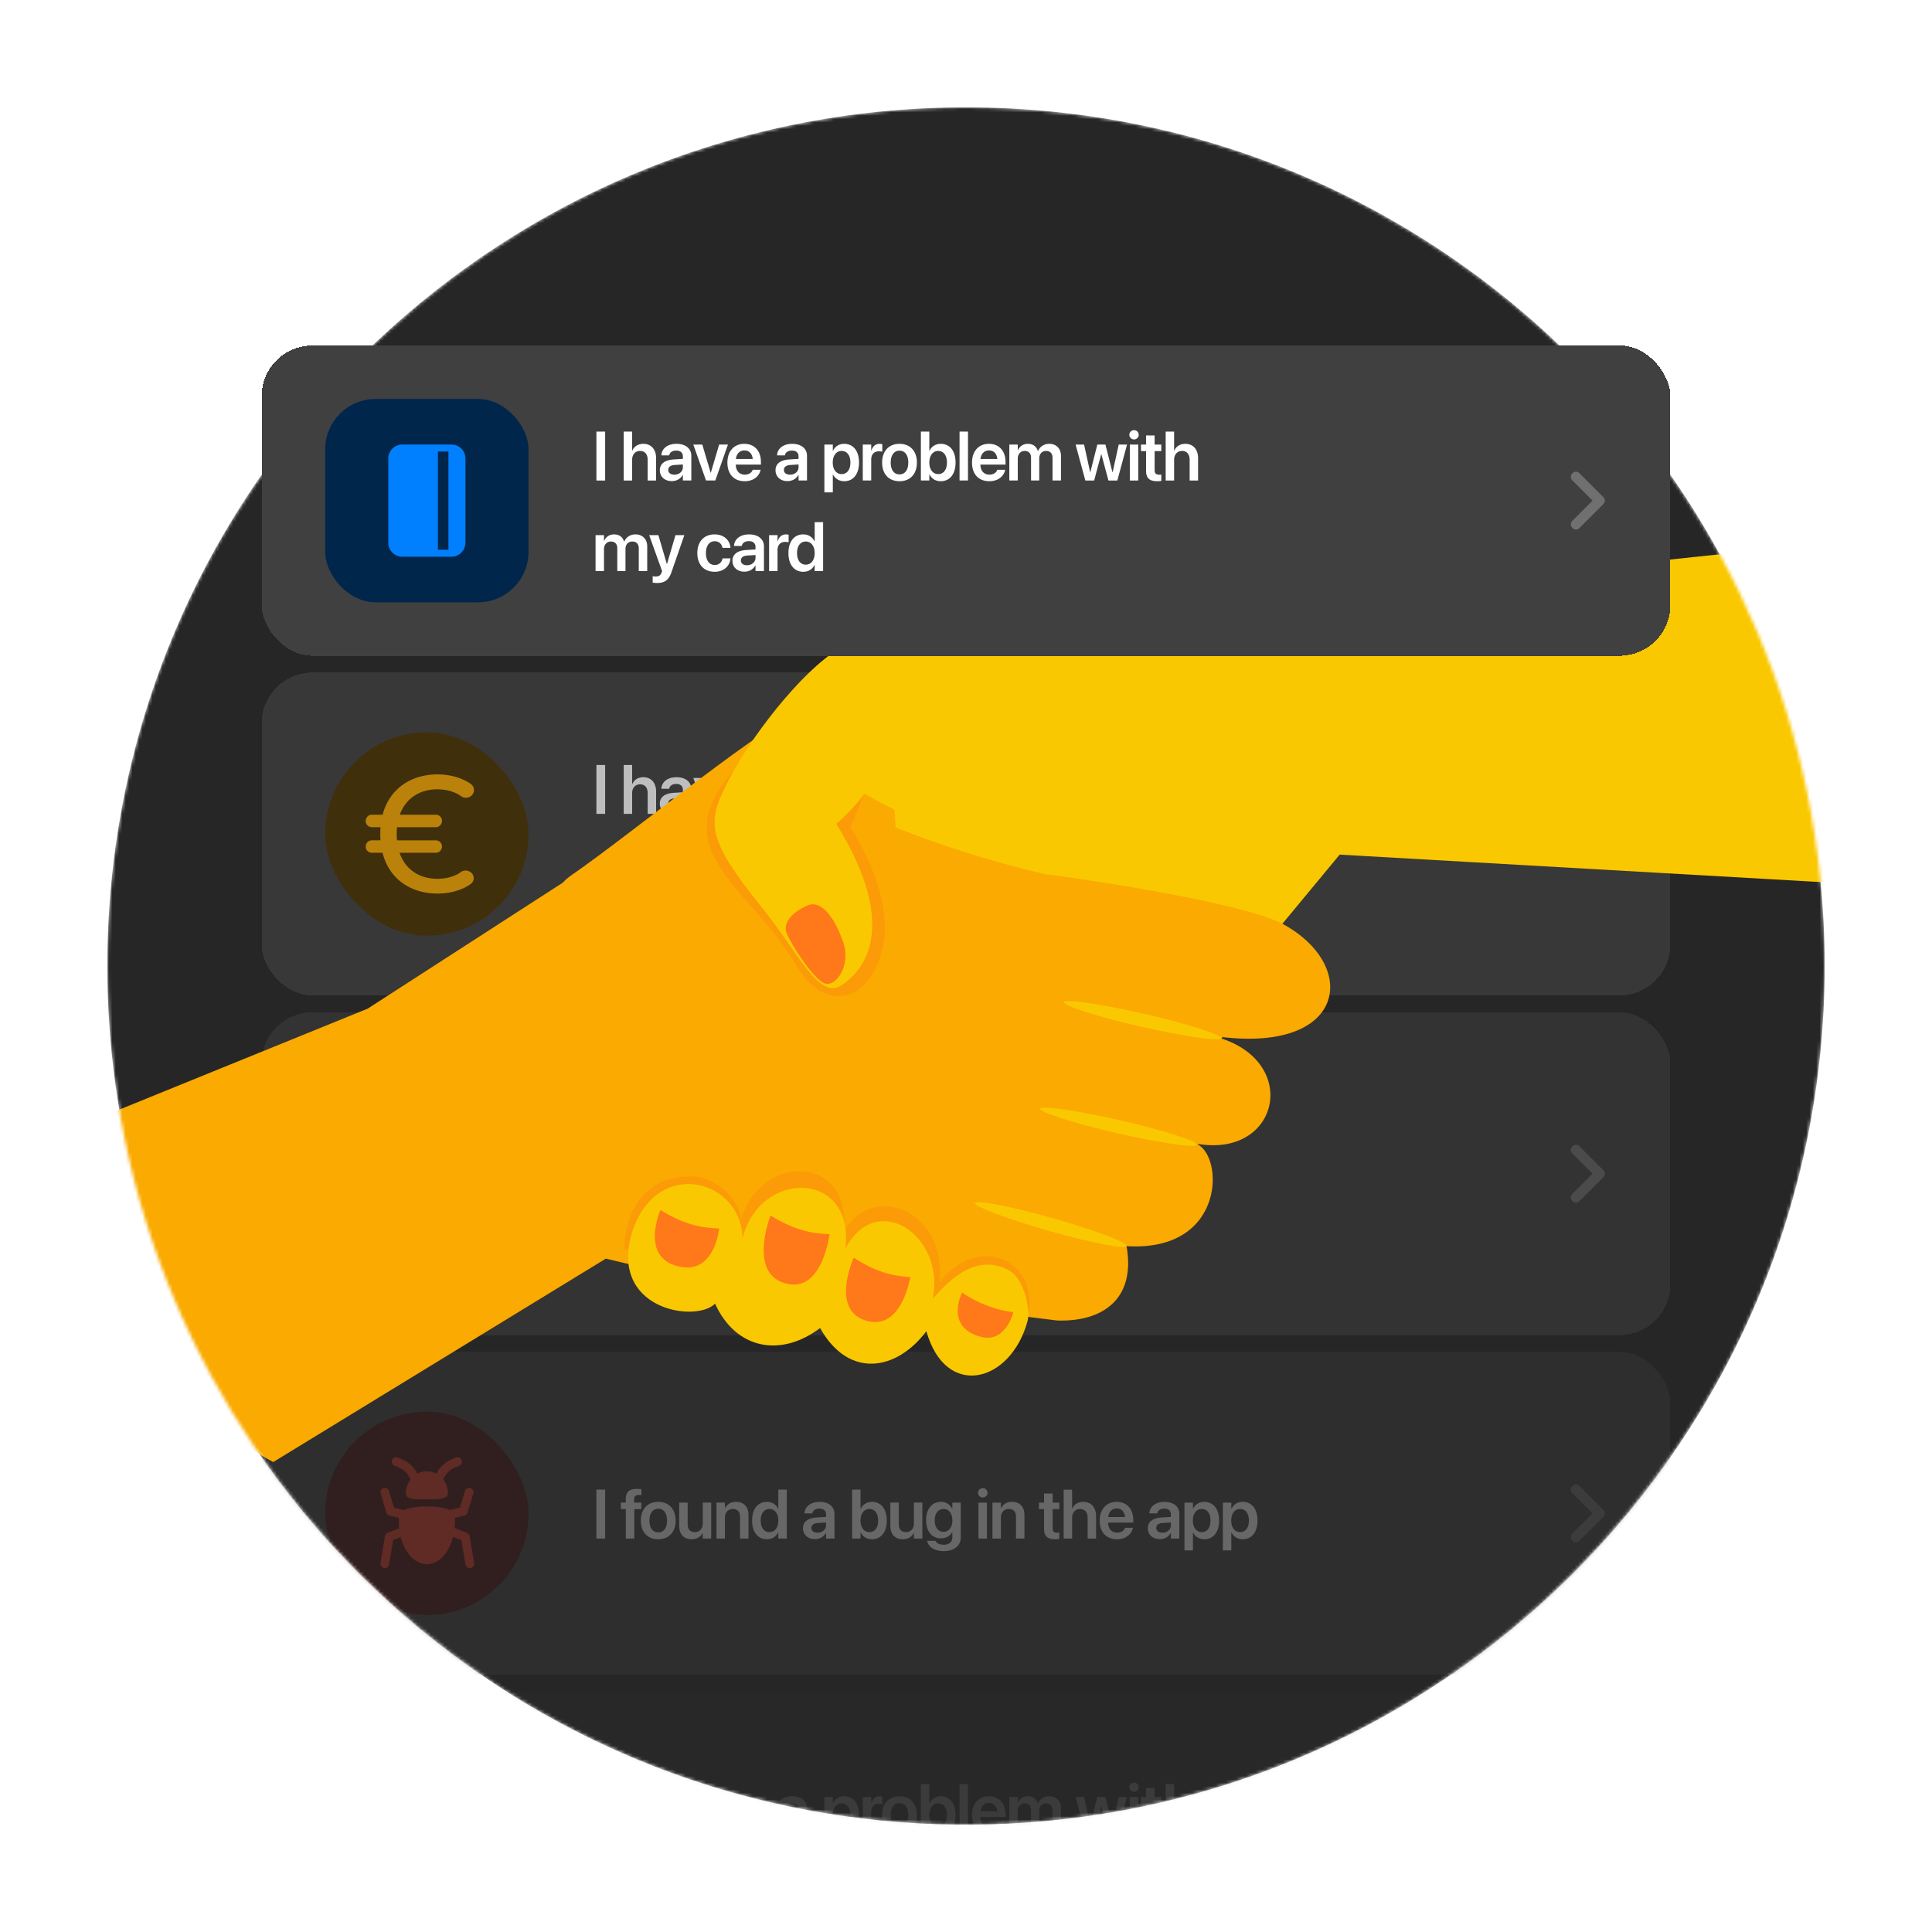 <svg xmlns="http://www.w3.org/2000/svg" width="576" height="576" fill="none"><mask id="a" width="513" height="512" x="31" y="32" maskUnits="userSpaceOnUse" style="mask-type:alpha"><path fill="#fff" d="M287.999 544c141.385 0 256-114.615 256-256s-114.615-256-256-256-256 114.615-256 256 114.615 256 256 256z"/></mask><g mask="url(#a)"><path fill="#262626" d="M288 544c141.385 0 256-114.615 256-256S429.385 32 288 32 32 146.615 32 288s114.615 256 256 256z"/><g filter="url(#b)" opacity=".7"><rect width="420" height="96.272" x="77.999" y="176.512" fill="#404040" rx="15.158" shape-rendering="crispEdges"/><rect width="60.632" height="60.632" x="96.946" y="194.332" fill="#4B3300" rx="30.316"/><path fill="#FAAA00" d="M119.195 218.898h10.758c1.013 0 1.816.81 1.816 1.82 0 1.074-.832 1.896-1.849 1.896h-11.558a23.872 23.872 0 0 0-.094 2.063c0 .596.032 1.203.093 1.852h11.559c1.014 0 1.849.816 1.849 1.82 0 1.074-.821 1.896-1.825 1.896H119.12c1.721 4.975 5.843 7.741 11.303 7.765 2.186-.009 4.182-.462 5.895-1.339.3-.153.656-.376 1.066-.668a2.485 2.485 0 0 1 3.298.373 2.152 2.152 0 0 1-.399 3.211c-.73.495-1.351.865-1.867 1.108-2.354 1.114-5.047 1.692-7.913 1.712h-.154c-8.107-.055-14.349-4.475-16.304-12.162h-3.182a1.817 1.817 0 0 1-1.829-1.821c0-1.073.815-1.895 1.814-1.895h2.598a22.68 22.68 0 0 1-.068-1.876c0-.614.02-1.096.077-2.039h-2.607a1.817 1.817 0 0 1-1.814-1.821c0-1.074.826-1.895 1.837-1.895h3.2c2.02-7.599 8.247-11.967 16.274-12.021l.155-.001c3.169.022 6.124.73 8.645 2.088.345.186.75.441 1.217.767a2.212 2.212 0 0 1 .393 3.277 2.46 2.46 0 0 1-3.294.361 7.887 7.887 0 0 0-.759-.498c-1.797-1.014-3.93-1.54-6.278-1.551-5.381.025-9.485 2.734-11.229 7.578z"/><path fill="#fff" d="M177.809 218.647v-14.58h2.607v14.58h-2.607zm8.141 0v-14.58h2.515v5.669h.061c.556-1.284 1.698-2.021 3.304-2.021 2.304 0 3.779 1.677 3.779 4.264v6.668h-2.516v-6.173c0-1.647-.828-2.637-2.273-2.637-1.425 0-2.355 1.081-2.355 2.637v6.173h-2.515zm14.356.182c-2.142 0-3.587-1.323-3.587-3.233v-.02c0-1.9 1.475-3.042 4.072-3.203l2.799-.172v-.738c0-1.081-.707-1.738-1.981-1.738-1.192 0-1.919.556-2.081 1.344l-.02.091h-2.334l.01-.121c.151-1.9 1.798-3.324 4.516-3.324 2.678 0 4.406 1.414 4.406 3.567v7.365h-2.516V217h-.061c-.616 1.122-1.808 1.829-3.223 1.829zm-1.081-3.334c0 .879.727 1.415 1.829 1.415 1.445 0 2.536-.96 2.536-2.233v-.809l-2.445.152c-1.243.081-1.92.616-1.92 1.465v.01zm11.265 3.152-3.79-10.71h2.678l2.486 8.376h.06l2.476-8.376h2.627l-3.769 10.71h-2.768zm11.527.213c-3.213 0-5.153-2.132-5.153-5.537v-.011c0-3.374 1.97-5.597 5.032-5.597 3.061 0 4.961 2.152 4.961 5.385v.809h-7.498c.041 1.879 1.072 2.99 2.708 2.99 1.253 0 2.072-.666 2.314-1.384l.02-.071h2.355l-.031.112c-.333 1.647-1.909 3.304-4.708 3.304zm-.091-9.175c-1.334 0-2.334.899-2.536 2.546h5.022c-.182-1.697-1.152-2.546-2.486-2.546zm12.87 9.144c-2.142 0-3.587-1.323-3.587-3.233v-.02c0-1.9 1.475-3.042 4.072-3.203l2.798-.172v-.738c0-1.081-.707-1.738-1.98-1.738-1.192 0-1.92.556-2.081 1.344l-.021.091h-2.334l.01-.121c.152-1.9 1.799-3.324 4.517-3.324 2.678 0 4.405 1.414 4.405 3.567v7.365h-2.516V217h-.06c-.616 1.122-1.809 1.829-3.223 1.829zm-1.082-3.334c0 .879.728 1.415 1.829 1.415 1.445 0 2.536-.96 2.536-2.233v-.809l-2.445.152c-1.243.081-1.92.616-1.92 1.465v.01zm12.062 6.689v-14.247h2.516v1.849h.05c.617-1.283 1.789-2.071 3.325-2.071 2.718 0 4.435 2.122 4.435 5.577v.01c0 3.436-1.717 5.558-4.405 5.558-1.526 0-2.748-.768-3.355-2.021h-.05v5.345h-2.516zm5.143-5.446c1.606 0 2.617-1.324 2.617-3.436v-.01c0-2.142-1.011-3.455-2.617-3.455-1.556 0-2.647 1.354-2.647 3.455v.01c0 2.092 1.091 3.436 2.647 3.436zm6.303 1.909v-10.71h2.516v1.849h.051c.333-1.293 1.222-2.071 2.455-2.071.313 0 .606.05.798.101v2.273c-.212-.081-.596-.141-1.02-.141-1.425 0-2.284.899-2.284 2.485v6.214h-2.516zm10.952.213c-3.153 0-5.184-2.102-5.184-5.568v-.02c0-3.435 2.062-5.557 5.174-5.557 3.122 0 5.193 2.101 5.193 5.557v.02c0 3.476-2.041 5.568-5.183 5.568zm.01-2.031c1.586 0 2.607-1.294 2.607-3.537v-.02c0-2.233-1.031-3.516-2.627-3.516-1.567 0-2.607 1.293-2.607 3.516v.02c0 2.253 1.02 3.537 2.627 3.537zm12.275 2.031c-1.546 0-2.728-.768-3.334-2.031h-.061v1.818h-2.516v-14.58h2.516v5.709h.061c.606-1.283 1.828-2.061 3.344-2.061 2.688 0 4.416 2.111 4.416 5.567v.01c0 3.446-1.718 5.568-4.426 5.568zm-.758-2.122c1.617 0 2.617-1.314 2.617-3.446v-.01c0-2.132-1.01-3.445-2.617-3.445-1.546 0-2.637 1.354-2.637 3.445v.01c0 2.102 1.081 3.446 2.637 3.446zm6.374 1.909v-14.58h2.516v14.58h-2.516zm8.87.213c-3.213 0-5.153-2.132-5.153-5.537v-.011c0-3.374 1.97-5.597 5.032-5.597 3.062 0 4.961 2.152 4.961 5.385v.809h-7.497c.04 1.879 1.071 2.99 2.708 2.99 1.253 0 2.071-.666 2.314-1.384l.02-.071h2.354l-.03.112c-.334 1.647-1.91 3.304-4.709 3.304zm-.091-9.175c-1.333 0-2.334.899-2.536 2.546h5.022c-.182-1.697-1.152-2.546-2.486-2.546zm6.061 8.962v-10.71h2.516v1.718h.051c.454-1.172 1.556-1.94 2.97-1.94 1.496 0 2.577.788 2.971 2.162h.061c.515-1.334 1.788-2.162 3.334-2.162 2.112 0 3.496 1.435 3.496 3.577v7.355h-2.516v-6.729c0-1.324-.687-2.081-1.92-2.081-1.212 0-2.041.899-2.041 2.192v6.618h-2.445v-6.86c0-1.203-.727-1.95-1.9-1.95-1.212 0-2.061.949-2.061 2.253v6.557h-2.516zm22.661 0-2.9-10.71h2.526l1.809 8.225h.05l2.092-8.225h2.415l2.091 8.225h.061l1.809-8.225h2.485l-2.9 10.71h-2.647l-2.112-7.83h-.05l-2.102 7.83h-2.627zm14.528-12.246a1.388 1.388 0 0 1-1.404-1.374c0-.768.616-1.384 1.404-1.384.788 0 1.395.616 1.395 1.384a1.38 1.38 0 0 1-1.395 1.374zm-1.263 12.246v-10.71h2.516v10.71h-2.516zm8.143.213c-2.243 0-3.304-.91-3.304-3.112v-5.871h-1.516v-1.94h1.516v-2.718h2.556v2.718h1.99v1.94h-1.99v5.658c0 1.051.465 1.385 1.384 1.385.243 0 .435-.031.606-.041v1.89c-.293.04-.737.091-1.242.091zm2.544-.213v-14.58h2.516v5.669h.061c.556-1.284 1.697-2.021 3.304-2.021 2.304 0 3.779 1.677 3.779 4.264v6.668h-2.516v-6.173c0-1.647-.829-2.637-2.273-2.637-1.425 0-2.355 1.081-2.355 2.637v6.173h-2.516zm-166.809 27.182c-2.142 0-3.587-1.323-3.587-3.233v-.02c0-1.9 1.475-3.042 4.072-3.203l2.798-.172v-.738c0-1.081-.707-1.738-1.98-1.738-1.192 0-1.92.556-2.081 1.344l-.021.091h-2.334l.01-.121c.152-1.9 1.799-3.324 4.517-3.324 2.678 0 4.405 1.414 4.405 3.567v7.365h-2.516V244h-.06c-.616 1.122-1.809 1.829-3.223 1.829zm-1.082-3.334c0 .879.728 1.415 1.829 1.415 1.445 0 2.536-.96 2.536-2.233v-.809l-2.445.152c-1.243.081-1.92.616-1.92 1.465v.01zm12.062 6.689v-14.247h2.516v1.849h.05c.617-1.283 1.789-2.071 3.325-2.071 2.718 0 4.435 2.122 4.435 5.577v.01c0 3.436-1.717 5.558-4.405 5.558-1.526 0-2.748-.768-3.355-2.021h-.05v5.345h-2.516zm5.143-5.446c1.606 0 2.617-1.324 2.617-3.436v-.01c0-2.142-1.011-3.455-2.617-3.455-1.556 0-2.647 1.354-2.647 3.455v.01c0 2.092 1.091 3.436 2.647 3.436zm9.466 2.091c-2.142 0-3.587-1.323-3.587-3.233v-.02c0-1.9 1.475-3.042 4.072-3.203l2.799-.172v-.738c0-1.081-.707-1.738-1.981-1.738-1.192 0-1.919.556-2.081 1.344l-.02.091h-2.334l.01-.121c.151-1.9 1.798-3.324 4.516-3.324 2.678 0 4.406 1.414 4.406 3.567v7.365h-2.516V244h-.061c-.616 1.122-1.808 1.829-3.223 1.829zm-1.081-3.334c0 .879.727 1.415 1.829 1.415 1.445 0 2.536-.96 2.536-2.233v-.809l-2.445.152c-1.243.081-1.92.616-1.92 1.465v.01zm9.809 6.709c-.485 0-.99-.06-1.293-.111v-1.92c.192.041.485.091.839.091.96 0 1.495-.273 1.819-1.172l.151-.434-3.85-10.721h2.749l2.506 8.568h.07l2.516-8.568h2.648l-3.85 11.074c-.819 2.354-2.072 3.193-4.305 3.193zm8.82-3.557v-10.71h2.516v1.718h.05c.455-1.172 1.556-1.94 2.971-1.94 1.495 0 2.577.788 2.971 2.162h.06c.516-1.334 1.789-2.162 3.335-2.162 2.111 0 3.496 1.435 3.496 3.577v7.355h-2.516v-6.729c0-1.324-.687-2.081-1.92-2.081-1.213 0-2.041.899-2.041 2.192v6.618h-2.445v-6.86c0-1.203-.728-1.95-1.9-1.95-1.212 0-2.061.949-2.061 2.253v6.557h-2.516zm21.631.213c-3.213 0-5.153-2.132-5.153-5.537v-.011c0-3.374 1.971-5.597 5.032-5.597 3.062 0 4.961 2.152 4.961 5.385v.809h-7.497c.04 1.879 1.071 2.99 2.708 2.99 1.253 0 2.071-.666 2.314-1.384l.02-.071h2.354l-.03.112c-.333 1.647-1.91 3.304-4.709 3.304zm-.091-9.175c-1.333 0-2.334.899-2.536 2.546h5.022c-.182-1.697-1.152-2.546-2.486-2.546zm6.061 8.962v-10.71h2.516v1.677h.051c.556-1.152 1.647-1.899 3.274-1.899 2.354 0 3.698 1.515 3.698 4.001v6.931h-2.516v-6.426c0-1.526-.707-2.384-2.142-2.384-1.445 0-2.365 1.05-2.365 2.596v6.214h-2.516zm15.044.213c-2.243 0-3.304-.91-3.304-3.112v-5.871h-1.516v-1.94h1.516v-2.718h2.556v2.718h1.991v1.94h-1.991v5.658c0 1.051.465 1.385 1.385 1.385.242 0 .434-.031.606-.041v1.89c-.293.04-.738.091-1.243.091z"/><path fill="#fff" fill-opacity=".25" fill-rule="evenodd" d="M468.728 218.571a1.415 1.415 0 0 1 0-2.002l.121-.122a1.415 1.415 0 0 1 2.002 0l7.199 7.2a1.415 1.415 0 0 1 0 2.002l-7.199 7.199a1.415 1.415 0 0 1-2.002 0l-.121-.122a1.414 1.414 0 0 1 0-2.001l6.076-6.077-6.076-6.077z" clip-rule="evenodd"/></g><g filter="url(#c)" opacity=".5"><rect width="420" height="96.272" x="77.999" y="277.784" fill="#404040" rx="15.158" shape-rendering="crispEdges"/><rect width="60.632" height="60.632" x="96.946" y="295.604" fill="#0E433C" rx="30.316"/><path fill="#2DE0C7" d="M119.927 309.193a4.178 4.178 0 0 0-4.164 4.169v25.114a4.169 4.169 0 0 0 4.164 4.169h14.669a4.178 4.178 0 0 0 4.165-4.169v-25.114a4.17 4.17 0 0 0-4.165-4.169h-14.669zm13.767 2.091v29.271h-3.136v-29.271h3.136z"/><path fill="#fff" d="M177.809 319.92v-14.58h2.607v14.58h-2.607zm8.141 0v-14.58h2.515v5.668h.061c.556-1.283 1.698-2.021 3.304-2.021 2.304 0 3.779 1.677 3.779 4.264v6.669h-2.516v-6.174c0-1.647-.828-2.637-2.273-2.637-1.425 0-2.355 1.081-2.355 2.637v6.174h-2.515zm14.356.182c-2.142 0-3.587-1.324-3.587-3.234v-.02c0-1.899 1.475-3.041 4.072-3.203l2.799-.172v-.737c0-1.081-.707-1.738-1.981-1.738-1.192 0-1.919.556-2.081 1.344l-.02.091h-2.334l.01-.122c.151-1.899 1.798-3.324 4.516-3.324 2.678 0 4.406 1.415 4.406 3.567v7.366h-2.516v-1.647h-.061c-.616 1.122-1.808 1.829-3.223 1.829zm-1.081-3.335c0 .879.727 1.415 1.829 1.415 1.445 0 2.536-.96 2.536-2.233v-.808l-2.445.151c-1.243.081-1.92.617-1.92 1.465v.01zm11.265 3.153-3.79-10.711h2.678l2.486 8.377h.06l2.476-8.377h2.627l-3.769 10.711h-2.768zm11.527.212c-3.213 0-5.153-2.132-5.153-5.537v-.01c0-3.375 1.97-5.598 5.032-5.598 3.061 0 4.961 2.152 4.961 5.386v.808h-7.498c.041 1.879 1.072 2.991 2.708 2.991 1.253 0 2.072-.667 2.314-1.384l.02-.071h2.355l-.031.111c-.333 1.647-1.909 3.304-4.708 3.304zm-.091-9.174c-1.334 0-2.334.899-2.536 2.546h5.022c-.182-1.698-1.152-2.546-2.486-2.546zm12.87 9.144c-2.142 0-3.587-1.324-3.587-3.234v-.02c0-1.899 1.475-3.041 4.072-3.203l2.798-.172v-.737c0-1.081-.707-1.738-1.98-1.738-1.192 0-1.92.556-2.081 1.344l-.021.091h-2.334l.01-.122c.152-1.899 1.799-3.324 4.517-3.324 2.678 0 4.405 1.415 4.405 3.567v7.366h-2.516v-1.647h-.06c-.616 1.122-1.809 1.829-3.223 1.829zm-1.082-3.335c0 .879.728 1.415 1.829 1.415 1.445 0 2.536-.96 2.536-2.233v-.808l-2.445.151c-1.243.081-1.92.617-1.92 1.465v.01zm12.062 6.689v-14.247h2.516v1.85h.05c.617-1.284 1.789-2.072 3.325-2.072 2.718 0 4.435 2.122 4.435 5.578v.01c0 3.435-1.717 5.557-4.405 5.557-1.526 0-2.748-.768-3.355-2.021h-.05v5.345h-2.516zm5.143-5.446c1.606 0 2.617-1.323 2.617-3.435v-.01c0-2.142-1.011-3.456-2.617-3.456-1.556 0-2.647 1.354-2.647 3.456v.01c0 2.091 1.091 3.435 2.647 3.435zm6.303 1.91v-10.711h2.516v1.85h.051c.333-1.294 1.222-2.072 2.455-2.072.313 0 .606.051.798.101v2.274c-.212-.081-.596-.142-1.02-.142-1.425 0-2.284.899-2.284 2.486v6.214h-2.516zm10.952.212c-3.153 0-5.184-2.102-5.184-5.567v-.021c0-3.435 2.062-5.557 5.174-5.557 3.122 0 5.193 2.102 5.193 5.557v.021c0 3.476-2.041 5.567-5.183 5.567zm.01-2.031c1.586 0 2.607-1.293 2.607-3.536v-.021c0-2.233-1.031-3.516-2.627-3.516-1.567 0-2.607 1.294-2.607 3.516v.021c0 2.253 1.02 3.536 2.627 3.536zm12.275 2.031c-1.546 0-2.728-.768-3.334-2.031h-.061v1.819h-2.516v-14.58h2.516v5.708h.061c.606-1.283 1.828-2.061 3.344-2.061 2.688 0 4.416 2.112 4.416 5.568v.01c0 3.445-1.718 5.567-4.426 5.567zm-.758-2.122c1.617 0 2.617-1.313 2.617-3.445v-.01c0-2.132-1.01-3.446-2.617-3.446-1.546 0-2.637 1.354-2.637 3.446v.01c0 2.101 1.081 3.445 2.637 3.445zm6.374 1.91v-14.58h2.516v14.58h-2.516zm8.87.212c-3.213 0-5.153-2.132-5.153-5.537v-.01c0-3.375 1.97-5.598 5.032-5.598 3.062 0 4.961 2.152 4.961 5.386v.808h-7.497c.04 1.879 1.071 2.991 2.708 2.991 1.253 0 2.071-.667 2.314-1.384l.02-.071h2.354l-.03.111c-.334 1.647-1.91 3.304-4.709 3.304zm-.091-9.174c-1.333 0-2.334.899-2.536 2.546h5.022c-.182-1.698-1.152-2.546-2.486-2.546zm6.061 8.962v-10.711h2.516v1.718h.051c.454-1.172 1.556-1.94 2.97-1.94 1.496 0 2.577.788 2.971 2.162h.061c.515-1.333 1.788-2.162 3.334-2.162 2.112 0 3.496 1.435 3.496 3.577v7.356h-2.516v-6.729c0-1.324-.687-2.082-1.92-2.082-1.212 0-2.041.899-2.041 2.193v6.618h-2.445v-6.861c0-1.202-.727-1.95-1.9-1.95-1.212 0-2.061.95-2.061 2.253v6.558h-2.516zm22.661 0-2.9-10.711h2.526l1.809 8.225h.05l2.092-8.225h2.415l2.091 8.225h.061l1.809-8.225h2.485l-2.9 10.711h-2.647l-2.112-7.831h-.05l-2.102 7.831h-2.627zm14.528-12.246a1.389 1.389 0 0 1-1.404-1.375c0-.767.616-1.384 1.404-1.384.788 0 1.395.617 1.395 1.384 0 .748-.607 1.375-1.395 1.375zm-1.263 12.246v-10.711h2.516v10.711h-2.516zm8.143.212c-2.243 0-3.304-.909-3.304-3.112v-5.871h-1.516v-1.94h1.516v-2.718h2.556v2.718h1.99v1.94h-1.99v5.659c0 1.051.465 1.384 1.384 1.384.243 0 .435-.03.606-.04v1.889a9.035 9.035 0 0 1-1.242.091zm2.544-.212v-14.58h2.516v5.668h.061c.556-1.283 1.697-2.021 3.304-2.021 2.304 0 3.779 1.677 3.779 4.264v6.669h-2.516v-6.174c0-1.647-.829-2.637-2.273-2.637-1.425 0-2.355 1.081-2.355 2.637v6.174h-2.516zm-169.972 27v-10.711h2.516v1.718h.05c.455-1.172 1.557-1.94 2.971-1.94 1.496 0 2.577.788 2.971 2.162h.06c.516-1.333 1.789-2.162 3.335-2.162 2.112 0 3.496 1.435 3.496 3.577v7.356h-2.516v-6.729c0-1.324-.687-2.082-1.92-2.082-1.212 0-2.041.899-2.041 2.193v6.618h-2.445v-6.861c0-1.202-.728-1.95-1.9-1.95-1.212 0-2.061.95-2.061 2.253v6.558h-2.516zm18.317 3.557c-.485 0-.99-.061-1.293-.112v-1.919c.192.04.485.091.839.091.96 0 1.495-.273 1.818-1.172l.152-.435-3.85-10.721h2.749l2.505 8.569h.071l2.516-8.569h2.647l-3.849 11.075c-.819 2.354-2.072 3.193-4.305 3.193zm17.195-3.345c-3.183 0-5.174-2.142-5.174-5.577v-.011c0-3.415 2.021-5.557 5.143-5.557 2.819 0 4.578 1.789 4.729 3.931l.01.081h-2.374l-.02-.091c-.213-1.041-.981-1.88-2.314-1.88-1.587 0-2.607 1.344-2.607 3.537v.01c0 2.233 1.03 3.526 2.617 3.526 1.273 0 2.081-.758 2.314-1.879l.02-.091h2.374l-.01.071c-.192 2.233-2 3.93-4.708 3.93zm8.89-.03c-2.142 0-3.587-1.324-3.587-3.234v-.02c0-1.899 1.475-3.041 4.072-3.203l2.799-.172v-.737c0-1.081-.708-1.738-1.981-1.738-1.192 0-1.92.556-2.081 1.344l-.02.091h-2.334l.01-.122c.151-1.899 1.798-3.324 4.516-3.324 2.678 0 4.406 1.415 4.406 3.567v7.366h-2.516v-1.647h-.061c-.616 1.122-1.809 1.829-3.223 1.829zm-1.081-3.335c0 .879.727 1.415 1.829 1.415 1.444 0 2.536-.96 2.536-2.233v-.808l-2.446.151c-1.242.081-1.919.617-1.919 1.465v.01zm8.415 3.153v-10.711h2.516v1.85h.05c.334-1.294 1.223-2.072 2.456-2.072.313 0 .606.051.798.101v2.274c-.212-.081-.596-.142-1.021-.142-1.424 0-2.283.899-2.283 2.486v6.214h-2.516zm10.194.212c-2.708 0-4.426-2.122-4.426-5.567v-.01c0-3.456 1.728-5.568 4.415-5.568 1.516 0 2.739.778 3.345 2.061h.061v-5.708h2.515v14.58h-2.515v-1.819h-.061c-.606 1.263-1.789 2.031-3.334 2.031zm.757-2.122c1.556 0 2.638-1.344 2.638-3.445v-.01c0-2.092-1.092-3.446-2.638-3.446-1.606 0-2.617 1.314-2.617 3.446v.01c0 2.132 1.001 3.445 2.617 3.445z"/><path fill="#fff" fill-opacity=".25" fill-rule="evenodd" d="M468.728 319.843a1.415 1.415 0 0 1 0-2.002l.121-.121a1.415 1.415 0 0 1 2.002 0l7.199 7.199a1.415 1.415 0 0 1 0 2.002l-7.199 7.199a1.415 1.415 0 0 1-2.002 0l-.121-.121a1.415 1.415 0 0 1 0-2.002l6.076-6.077-6.076-6.077z" clip-rule="evenodd"/></g><g filter="url(#d)" opacity=".3"><rect width="420" height="96.272" x="77.999" y="379.056" fill="#404040" rx="15.158" shape-rendering="crispEdges"/><rect width="60.632" height="60.632" x="96.946" y="396.876" fill="#450F0A" rx="30.316"/><path fill="#E63223" d="M126.582 423.008c-2.957.009-5.594.018-5.594-1.728 0-1.588.528-3.046 1.41-4.188a2.086 2.086 0 0 0-.065-.139c-.372-.733-.8-1.399-1.114-1.757a7.376 7.376 0 0 0-1.571-1.314c-.304-.182-.991-.49-2.015-.895a1.306 1.306 0 1 1 .962-2.43l.794.322.662.286c.397.18.709.337.94.475a9.906 9.906 0 0 1 2.192 1.832c.401.457.851 1.131 1.259 1.88a5.98 5.98 0 0 1 2.819-.706c1.014 0 1.972.255 2.818.709.411-.75.861-1.425 1.262-1.883a9.951 9.951 0 0 1 2.192-1.832c.232-.138.543-.295.941-.475l.661-.286.795-.322a1.306 1.306 0 1 1 .961 2.43c-1.024.405-1.71.713-2.015.895a7.401 7.401 0 0 0-1.571 1.314c-.314.358-.742 1.024-1.114 1.757a1.93 1.93 0 0 0-.064.141 6.844 6.844 0 0 1 1.406 4.186c0 1.574-2.502 1.715-5.187 1.726l-1.102.001-.662.001z"/><path fill="#E63223" d="M141.114 421.301a1.307 1.307 0 1 0-2.499-.764l-1.516 4.961-2.98.711c-1.673-.787-4.278-1.083-6.597-1.108-2.365-.025-5.332.308-7.073 1.103l-2.966-.706-1.517-4.961a1.307 1.307 0 1 0-2.499.764l1.735 5.676c.135.443.495.781.946.889l2.779.662c-.027.357-.029.736-.029 1.125 0 .678.035 1.344.102 1.993l-3.418 1.319a1.309 1.309 0 0 0-.818 1.005l-1.337 8.044a1.307 1.307 0 0 0 2.578.429l1.215-7.309 2.247-.867c1.216 4.73 4.247 8.081 7.794 8.081 3.567 0 6.613-3.39 7.814-8.164l2.481.965 1.218 7.295a1.307 1.307 0 0 0 2.578-.431l-1.341-8.028a1.304 1.304 0 0 0-.814-1.002l-3.667-1.427c.062-.621.094-1.256.094-1.903v-.037c0-.366 0-.729-.023-1.075l2.832-.675c.451-.108.811-.446.946-.889l1.735-5.676z"/><path fill="#fff" d="M177.809 434.691v-14.58h2.607v14.58h-2.607zm8.767 0v-8.77h-1.465v-1.94h1.465v-1.021c0-2.091.99-3.061 3.314-3.061.495 0 1.031.04 1.344.101v1.758a5.539 5.539 0 0 0-.758-.05c-.98 0-1.435.454-1.435 1.323v.95h2.153v1.94h-2.102v8.77h-2.516zm9.668.213c-3.152 0-5.183-2.102-5.183-5.568v-.02c0-3.435 2.061-5.557 5.173-5.557 3.122 0 5.194 2.101 5.194 5.557v.02c0 3.476-2.041 5.568-5.184 5.568zm.01-2.031c1.587 0 2.607-1.294 2.607-3.537v-.02c0-2.233-1.03-3.516-2.627-3.516-1.566 0-2.607 1.293-2.607 3.516v.02c0 2.253 1.021 3.537 2.627 3.537zm9.941 2.031c-2.354 0-3.698-1.516-3.698-4.002v-6.921h2.516v6.426c0 1.516.707 2.375 2.142 2.375 1.445 0 2.365-1.041 2.365-2.597v-6.204h2.515v10.71h-2.515v-1.677h-.051c-.556 1.142-1.657 1.89-3.274 1.89zm7.415-.213v-10.71h2.516v1.677h.051c.555-1.152 1.647-1.899 3.273-1.899 2.355 0 3.699 1.515 3.699 4.001v6.931h-2.516v-6.426c0-1.526-.708-2.384-2.142-2.384-1.445 0-2.365 1.05-2.365 2.596v6.214h-2.516zm15.044.213c-2.708 0-4.426-2.122-4.426-5.568v-.01c0-3.456 1.728-5.567 4.416-5.567 1.515 0 2.738.778 3.344 2.061h.061v-5.709h2.516v14.58h-2.516v-1.818h-.061c-.606 1.263-1.788 2.031-3.334 2.031zm.758-2.122c1.556 0 2.637-1.344 2.637-3.446v-.01c0-2.091-1.091-3.445-2.637-3.445-1.607 0-2.617 1.313-2.617 3.445v.01c0 2.132 1 3.446 2.617 3.446zm13.577 2.091c-2.142 0-3.587-1.323-3.587-3.233v-.02c0-1.9 1.475-3.042 4.072-3.203l2.798-.172v-.738c0-1.081-.707-1.738-1.98-1.738-1.192 0-1.92.556-2.081 1.344l-.021.091h-2.334l.01-.121c.152-1.9 1.799-3.324 4.517-3.324 2.678 0 4.405 1.414 4.405 3.566v7.366h-2.516v-1.647h-.06c-.617 1.122-1.809 1.829-3.223 1.829zm-1.082-3.334c0 .879.728 1.414 1.829 1.414 1.445 0 2.536-.959 2.536-2.233v-.808l-2.445.152c-1.243.081-1.92.616-1.92 1.465v.01zm18.043 3.365c-1.545 0-2.728-.768-3.334-2.031h-.061v1.818h-2.515v-14.58h2.515v5.709h.061c.606-1.283 1.829-2.061 3.345-2.061 2.687 0 4.415 2.111 4.415 5.567v.01c0 3.446-1.718 5.568-4.426 5.568zm-.757-2.122c1.616 0 2.617-1.314 2.617-3.446v-.01c0-2.132-1.011-3.445-2.617-3.445-1.546 0-2.638 1.354-2.638 3.445v.01c0 2.102 1.082 3.446 2.638 3.446zm9.951 2.122c-2.355 0-3.698-1.516-3.698-4.002v-6.921h2.516v6.426c0 1.516.707 2.375 2.142 2.375 1.445 0 2.364-1.041 2.364-2.597v-6.204h2.516v10.71h-2.516v-1.677h-.05c-.556 1.142-1.658 1.89-3.274 1.89zm12.245 3.536c-2.84 0-4.628-1.293-4.931-2.971l-.021-.091h2.476l.03.081c.273.617 1.132 1.081 2.446 1.081 1.636 0 2.536-.868 2.536-2.233v-1.545h-.051c-.596 1.141-1.809 1.869-3.344 1.869-2.688 0-4.416-2.061-4.416-5.396v-.01c0-3.385 1.748-5.466 4.456-5.466 1.516 0 2.688.808 3.294 2.041h.061v-1.819h2.516v10.407c0 2.425-1.951 4.052-5.052 4.052zm-.071-5.749c1.566 0 2.617-1.324 2.617-3.405v-.01c0-2.072-1.061-3.395-2.617-3.395-1.617 0-2.637 1.303-2.637 3.384v.011c0 2.111 1.02 3.415 2.637 3.415zm11.667-10.246a1.388 1.388 0 0 1-1.404-1.374c0-.768.616-1.384 1.404-1.384a1.38 1.38 0 1 1 0 2.758zm-1.263 12.246v-10.71h2.516v10.71h-2.516zm4.161 0v-10.71h2.516v1.677h.051c.556-1.152 1.647-1.899 3.274-1.899 2.354 0 3.698 1.515 3.698 4.001v6.931h-2.516v-6.426c0-1.526-.707-2.384-2.142-2.384-1.445 0-2.365 1.05-2.365 2.596v6.214h-2.516zm18.69.213c-2.243 0-3.304-.91-3.304-3.112v-5.871h-1.516v-1.94h1.516v-2.718h2.556v2.718h1.991v1.94h-1.991v5.658c0 1.051.465 1.385 1.385 1.385.242 0 .434-.031.606-.041v1.89c-.293.04-.738.091-1.243.091zm2.545-.213v-14.58h2.516v5.669h.06c.556-1.284 1.698-2.021 3.304-2.021 2.304 0 3.779 1.677 3.779 4.264v6.668h-2.516v-6.173c0-1.647-.828-2.637-2.273-2.637-1.425 0-2.354 1.081-2.354 2.637v6.173h-2.516zm15.902.213c-3.213 0-5.153-2.132-5.153-5.538v-.01c0-3.374 1.97-5.597 5.032-5.597 3.062 0 4.961 2.152 4.961 5.385v.809h-7.497c.04 1.879 1.071 2.99 2.708 2.99 1.253 0 2.071-.666 2.314-1.384l.02-.071h2.354l-.03.112c-.334 1.647-1.91 3.304-4.709 3.304zm-.091-9.175c-1.333 0-2.334.899-2.536 2.546h5.022c-.182-1.697-1.152-2.546-2.486-2.546zm12.87 9.144c-2.142 0-3.587-1.323-3.587-3.233v-.02c0-1.9 1.475-3.042 4.072-3.203l2.799-.172v-.738c0-1.081-.707-1.738-1.981-1.738-1.192 0-1.919.556-2.081 1.344l-.02.091h-2.334l.01-.121c.151-1.9 1.798-3.324 4.516-3.324 2.678 0 4.406 1.414 4.406 3.566v7.366h-2.516v-1.647h-.061c-.616 1.122-1.808 1.829-3.223 1.829zm-1.081-3.334c0 .879.727 1.414 1.829 1.414 1.445 0 2.536-.959 2.536-2.233v-.808l-2.445.152c-1.243.081-1.92.616-1.92 1.465v.01zm8.415 6.689v-14.247h2.516v1.849h.051c.616-1.283 1.788-2.071 3.324-2.071 2.718 0 4.436 2.122 4.436 5.577v.01c0 3.436-1.718 5.558-4.406 5.558-1.526 0-2.748-.768-3.354-2.021h-.051v5.345h-2.516zm5.143-5.446c1.607 0 2.617-1.324 2.617-3.436v-.01c0-2.142-1.01-3.455-2.617-3.455-1.556 0-2.647 1.354-2.647 3.455v.01c0 2.092 1.091 3.436 2.647 3.436zm6.304 5.446v-14.247h2.516v1.849h.05c.616-1.283 1.789-2.071 3.324-2.071 2.718 0 4.436 2.122 4.436 5.577v.01c0 3.436-1.718 5.558-4.405 5.558-1.526 0-2.749-.768-3.355-2.021h-.05v5.345h-2.516zm5.143-5.446c1.606 0 2.617-1.324 2.617-3.436v-.01c0-2.142-1.011-3.455-2.617-3.455-1.556 0-2.648 1.354-2.648 3.455v.01c0 2.092 1.092 3.436 2.648 3.436z"/><path fill="#fff" fill-opacity=".25" fill-rule="evenodd" d="M468.728 421.115a1.415 1.415 0 0 1 0-2.002l.121-.122a1.415 1.415 0 0 1 2.002 0l7.199 7.2a1.414 1.414 0 0 1 0 2.001l-7.199 7.2a1.415 1.415 0 0 1-2.002 0l-.121-.122a1.415 1.415 0 0 1 0-2.002l6.076-6.076-6.076-6.077z" clip-rule="evenodd"/></g><g filter="url(#e)" opacity=".1"><rect width="420" height="96.272" x="77.999" y="480.328" fill="#404040" rx="15.158" shape-rendering="crispEdges"/><rect width="60.632" height="60.632" x="96.946" y="498.148" fill="#450F0A" rx="30.316"/><path fill="#E63223" d="M126.582 524.28c-2.957.01-5.594.018-5.594-1.728 0-1.588.528-3.046 1.41-4.188a2.306 2.306 0 0 0-.065-.138c-.372-.733-.8-1.399-1.114-1.757a7.347 7.347 0 0 0-1.571-1.314c-.304-.183-.991-.491-2.015-.896a1.308 1.308 0 0 1 .962-2.43l.794.323.662.286c.397.179.709.336.94.475a9.906 9.906 0 0 1 2.192 1.832c.401.457.851 1.131 1.259 1.88a5.968 5.968 0 0 1 5.637.003c.411-.751.861-1.426 1.262-1.883a9.951 9.951 0 0 1 2.192-1.832c.232-.139.543-.296.941-.475l.661-.286.795-.323a1.306 1.306 0 0 1 .961 2.43c-1.024.405-1.71.713-2.015.896a7.372 7.372 0 0 0-1.571 1.314c-.314.358-.742 1.024-1.114 1.757a1.724 1.724 0 0 0-.064.14 6.846 6.846 0 0 1 1.406 4.186c0 1.574-2.502 1.715-5.187 1.726l-1.102.001-.662.001z"/><path fill="#E63223" d="M141.114 522.573a1.307 1.307 0 1 0-2.499-.764l-1.516 4.961-2.98.711c-1.673-.786-4.278-1.083-6.597-1.107-2.365-.025-5.332.308-7.073 1.103l-2.966-.707-1.517-4.961a1.307 1.307 0 0 0-2.499.764l1.735 5.676c.135.443.495.782.946.889l2.779.663c-.027.357-.029.736-.029 1.125 0 .678.035 1.343.102 1.992l-3.418 1.32a1.307 1.307 0 0 0-.818 1.005l-1.337 8.044a1.307 1.307 0 0 0 2.578.428l1.215-7.308 2.247-.868c1.216 4.731 4.247 8.082 7.794 8.082 3.567 0 6.613-3.391 7.814-8.165l2.481.965 1.218 7.295a1.307 1.307 0 1 0 2.578-.43l-1.341-8.028a1.306 1.306 0 0 0-.814-1.003l-3.667-1.427c.062-.62.094-1.256.094-1.902v-.038c0-.365 0-.728-.023-1.074l2.832-.676c.451-.107.811-.446.946-.889l1.735-5.676z"/><path fill="#fff" d="M177.809 522.464v-14.58h2.607v14.58h-2.607zm8.141 0v-14.58h2.515v5.668h.061c.556-1.283 1.698-2.021 3.304-2.021 2.304 0 3.779 1.677 3.779 4.264v6.669h-2.516v-6.174c0-1.647-.828-2.637-2.273-2.637-1.425 0-2.355 1.081-2.355 2.637v6.174h-2.515zm14.356.182c-2.142 0-3.587-1.324-3.587-3.234v-.02c0-1.899 1.475-3.041 4.072-3.203l2.799-.172v-.737c0-1.081-.707-1.738-1.981-1.738-1.192 0-1.919.556-2.081 1.344l-.02.091h-2.334l.01-.122c.151-1.899 1.798-3.324 4.516-3.324 2.678 0 4.406 1.415 4.406 3.567v7.366h-2.516v-1.647h-.061c-.616 1.121-1.808 1.829-3.223 1.829zm-1.081-3.335c0 .879.727 1.415 1.829 1.415 1.445 0 2.536-.96 2.536-2.233v-.808l-2.445.151c-1.243.081-1.92.617-1.92 1.465v.01zm11.265 3.153-3.79-10.711h2.678l2.486 8.377h.06l2.476-8.377h2.627l-3.769 10.711h-2.768zm11.527.212c-3.213 0-5.153-2.132-5.153-5.537v-.01c0-3.375 1.97-5.598 5.032-5.598 3.061 0 4.961 2.152 4.961 5.386v.808h-7.498c.041 1.879 1.072 2.991 2.708 2.991 1.253 0 2.072-.667 2.314-1.384l.02-.071h2.355l-.031.111c-.333 1.647-1.909 3.304-4.708 3.304zm-.091-9.175c-1.334 0-2.334.9-2.536 2.547h5.022c-.182-1.698-1.152-2.547-2.486-2.547zm12.87 9.145c-2.142 0-3.587-1.324-3.587-3.234v-.02c0-1.899 1.475-3.041 4.072-3.203l2.798-.172v-.737c0-1.081-.707-1.738-1.98-1.738-1.192 0-1.92.556-2.081 1.344l-.021.091h-2.334l.01-.122c.152-1.899 1.799-3.324 4.517-3.324 2.678 0 4.405 1.415 4.405 3.567v7.366h-2.516v-1.647h-.06c-.616 1.121-1.809 1.829-3.223 1.829zm-1.082-3.335c0 .879.728 1.415 1.829 1.415 1.445 0 2.536-.96 2.536-2.233v-.808l-2.445.151c-1.243.081-1.92.617-1.92 1.465v.01zM245.776 526v-14.247h2.516v1.849h.05c.617-1.283 1.789-2.071 3.325-2.071 2.718 0 4.435 2.122 4.435 5.578v.01c0 3.435-1.717 5.557-4.405 5.557-1.526 0-2.748-.768-3.355-2.021h-.05V526h-2.516zm5.143-5.446c1.606 0 2.617-1.323 2.617-3.435v-.01c0-2.142-1.011-3.456-2.617-3.456-1.556 0-2.647 1.354-2.647 3.456v.01c0 2.091 1.091 3.435 2.647 3.435zm6.303 1.91v-10.711h2.516v1.849h.051c.333-1.293 1.222-2.071 2.455-2.071.313 0 .606.051.798.101v2.274c-.212-.081-.596-.142-1.02-.142-1.425 0-2.284.899-2.284 2.486v6.214h-2.516zm10.952.212c-3.153 0-5.184-2.102-5.184-5.567v-.021c0-3.435 2.062-5.557 5.174-5.557 3.122 0 5.193 2.102 5.193 5.557v.021c0 3.475-2.041 5.567-5.183 5.567zm.01-2.031c1.586 0 2.607-1.293 2.607-3.536v-.021c0-2.233-1.031-3.516-2.627-3.516-1.567 0-2.607 1.294-2.607 3.516v.021c0 2.253 1.02 3.536 2.627 3.536zm12.275 2.031c-1.546 0-2.728-.768-3.334-2.031h-.061v1.819h-2.516v-14.58h2.516v5.708h.061c.606-1.283 1.828-2.061 3.344-2.061 2.688 0 4.416 2.112 4.416 5.568v.01c0 3.445-1.718 5.567-4.426 5.567zm-.758-2.122c1.617 0 2.617-1.313 2.617-3.445v-.01c0-2.132-1.01-3.446-2.617-3.446-1.546 0-2.637 1.354-2.637 3.446v.01c0 2.101 1.081 3.445 2.637 3.445zm6.374 1.91v-14.58h2.516v14.58h-2.516zm8.87.212c-3.213 0-5.153-2.132-5.153-5.537v-.01c0-3.375 1.97-5.598 5.032-5.598 3.062 0 4.961 2.152 4.961 5.386v.808h-7.497c.04 1.879 1.071 2.991 2.708 2.991 1.253 0 2.071-.667 2.314-1.384l.02-.071h2.354l-.03.111c-.334 1.647-1.91 3.304-4.709 3.304zm-.091-9.175c-1.333 0-2.334.9-2.536 2.547h5.022c-.182-1.698-1.152-2.547-2.486-2.547zm6.061 8.963v-10.711h2.516v1.718h.051c.454-1.172 1.556-1.94 2.97-1.94 1.496 0 2.577.788 2.971 2.162h.061c.515-1.333 1.788-2.162 3.334-2.162 2.112 0 3.496 1.435 3.496 3.577v7.356h-2.516v-6.73c0-1.323-.687-2.081-1.92-2.081-1.212 0-2.041.899-2.041 2.193v6.618h-2.445v-6.861c0-1.202-.727-1.95-1.9-1.95-1.212 0-2.061.95-2.061 2.253v6.558h-2.516zm22.661 0-2.9-10.711h2.526l1.809 8.225h.05l2.092-8.225h2.415l2.091 8.225h.061l1.809-8.225h2.485l-2.9 10.711h-2.647l-2.112-7.831h-.05l-2.102 7.831h-2.627zm14.528-12.246a1.389 1.389 0 0 1-1.404-1.375c0-.768.616-1.384 1.404-1.384.788 0 1.395.616 1.395 1.384 0 .748-.607 1.375-1.395 1.375zm-1.263 12.246v-10.711h2.516v10.711h-2.516zm8.143.212c-2.243 0-3.304-.909-3.304-3.112v-5.871h-1.516v-1.94h1.516v-2.718h2.556v2.718h1.99v1.94h-1.99v5.659c0 1.051.465 1.384 1.384 1.384.243 0 .435-.03.606-.04v1.889a9.035 9.035 0 0 1-1.242.091zm2.544-.212v-14.58h2.516v5.668h.061c.556-1.283 1.697-2.021 3.304-2.021 2.304 0 3.779 1.677 3.779 4.264v6.669h-2.516v-6.174c0-1.647-.829-2.637-2.273-2.637-1.425 0-2.355 1.081-2.355 2.637v6.174h-2.516zm-166.809 27.182c-2.142 0-3.587-1.324-3.587-3.234v-.02c0-1.899 1.475-3.041 4.072-3.203l2.798-.172v-.737c0-1.081-.707-1.738-1.98-1.738-1.192 0-1.92.556-2.081 1.344l-.021.091h-2.334l.01-.122c.152-1.899 1.799-3.324 4.517-3.324 2.678 0 4.405 1.415 4.405 3.567v7.366h-2.516v-1.647h-.06c-.616 1.121-1.809 1.829-3.223 1.829zm-1.082-3.335c0 .879.728 1.415 1.829 1.415 1.445 0 2.536-.96 2.536-2.233v-.808l-2.445.151c-1.243.081-1.92.617-1.92 1.465v.01zm12.759 3.153v-8.771h-1.465v-1.94h1.465v-1.02c0-2.092.99-3.062 3.314-3.062.495 0 1.031.041 1.344.101v1.758a5.539 5.539 0 0 0-.758-.05c-.98 0-1.435.455-1.435 1.324v.949h2.153v1.94h-2.102v8.771h-2.516zm9.638.212c-3.213 0-5.153-2.132-5.153-5.537v-.01c0-3.375 1.97-5.598 5.032-5.598 3.061 0 4.961 2.152 4.961 5.386v.808h-7.498c.041 1.879 1.072 2.991 2.708 2.991 1.253 0 2.072-.667 2.314-1.384l.02-.071h2.355l-.031.111c-.333 1.647-1.909 3.304-4.708 3.304zm-.091-9.175c-1.334 0-2.334.9-2.536 2.547h5.022c-.182-1.698-1.152-2.547-2.486-2.547zm9.224 9.145c-2.143 0-3.587-1.324-3.587-3.234v-.02c0-1.899 1.475-3.041 4.072-3.203l2.798-.172v-.737c0-1.081-.707-1.738-1.98-1.738-1.192 0-1.92.556-2.081 1.344l-.021.091h-2.334l.01-.122c.152-1.899 1.799-3.324 4.517-3.324 2.678 0 4.405 1.415 4.405 3.567v7.366h-2.516v-1.647h-.06c-.617 1.121-1.809 1.829-3.223 1.829zm-1.082-3.335c0 .879.728 1.415 1.829 1.415 1.445 0 2.536-.96 2.536-2.233v-.808l-2.445.151c-1.243.081-1.92.617-1.92 1.465v.01zm12.397 3.365c-2.243 0-3.304-.909-3.304-3.112v-5.871h-1.516v-1.94h1.516v-2.718h2.556v2.718h1.991v1.94h-1.991v5.659c0 1.051.465 1.384 1.384 1.384.243 0 .435-.03.607-.04v1.889a9.065 9.065 0 0 1-1.243.091zm6.121 0c-2.354 0-3.698-1.516-3.698-4.001v-6.922h2.516v6.427c0 1.515.707 2.374 2.142 2.374 1.445 0 2.365-1.041 2.365-2.597v-6.204h2.516v10.711h-2.516v-1.677h-.051c-.556 1.141-1.657 1.889-3.274 1.889zm7.415-.212v-10.711h2.516v1.849h.051c.333-1.293 1.222-2.071 2.455-2.071.313 0 .606.051.798.101v2.274c-.212-.081-.596-.142-1.02-.142-1.425 0-2.284.899-2.284 2.486v6.214h-2.516zm10.921.212c-3.213 0-5.153-2.132-5.153-5.537v-.01c0-3.375 1.971-5.598 5.032-5.598 3.062 0 4.961 2.152 4.961 5.386v.808h-7.497c.04 1.879 1.071 2.991 2.708 2.991 1.253 0 2.071-.667 2.314-1.384l.02-.071h2.354l-.03.111c-.334 1.647-1.91 3.304-4.709 3.304zm-.091-9.175c-1.333 0-2.334.9-2.536 2.547h5.022c-.182-1.698-1.152-2.547-2.486-2.547z"/><path fill="#fff" fill-opacity=".25" fill-rule="evenodd" d="M468.728 522.387a1.415 1.415 0 0 1 0-2.002l.121-.121a1.415 1.415 0 0 1 2.002 0l7.199 7.199a1.415 1.415 0 0 1 0 2.002l-7.199 7.199a1.415 1.415 0 0 1-2.002 0l-.121-.121a1.415 1.415 0 0 1 0-2.002l6.076-6.077-6.076-6.077z" clip-rule="evenodd"/></g><path fill="#26C7C3" d="m258.702 300.858 12.036-8.36s19.123 2.486 28.219-1.196c16.483-6.686 15.905-20.656 13.043-24.336-2.566-3.359-8.27-2.557-11.448-2.453-17.447.724-24.328-8.28-41.901-4.583-8.549 1.798-50.284 36.003-66.074 46.852-20.991 14.489 66.133-5.944 66.133-5.944l-.008.02z"/><path fill="#26C7C3" d="m275.529 283.825-3.913 9.654s13.82 20.305 8.661 36.273c-5.16 15.967-17.726 14.092-23.928 3.161-12.113-21.404-38.497-32.804-18.12-55.284l37.3 6.196z"/><path fill="#26C7C3" d="M347.69 291.162c-26.833 20.745-72.08-7.377-72.08-7.377s-3.643 5.017-8.036 8.589c18.204 29.506 7.859 41.895 1.357 46.044-6.426 4.13-12.292-9.531-22.215-21.795-17.064-21.131-15.993-24.956-9.006-38.052 6.979-13.075 22.56-32.506 32.512-36.865 9.931-4.367 68.364 5.536 81.589 2.967 18.122-3.559 22.662 25.818-4.171 46.563l.038-.102.012.028z"/><path fill="#26C7C3" d="M269.72 326.635c1.859 5.788-1.927 11.982-5.153 11.231-3.226-.75-10.006-11.434-11.154-14.514-1.148-3.081 2.383-6.328 6.323-7.841 3.514-1.301 7.461 3.298 10.009 11.18l-.018-.076-.007.02z"/><path fill="#FAAA00" d="m240.029 254.45 12.627-8.765s20.028 2.595 29.576-1.243c17.256-7.022 16.669-21.646 13.664-25.496-2.69-3.522-8.662-2.681-12.005-2.569-18.269.762-25.495-8.673-43.916-4.809-8.977 1.893-52.687 37.724-69.222 49.082-22.011 15.173 69.284-6.221 69.284-6.221l-.008.021z"/><path fill="#FAC800" d="M274.173 230.419s-64.963 46.968-63.89 72.252c0 0 50.335 54.083 83.689 80.072 12.859-5.704 40.249-9.234 87.829-106.702l17.605-21.247 151.809 8.667s8.892-33.416 1.45-51.226c-9.781-23.429-2.734-50.921-2.734-50.921l-102.319 10.837-78.899 12.077-70.066 16.45-24.474 29.741z"/><path fill="#FAAA00" d="m109.767 300.616 61.334-39.601 57.4-12.973 37.863-13.013.645 11.649s33.488 14.053 70.909 18.761l-39.849 126.096s-26.552-1.637-49.304-3.376c-22.751-1.738-68.148-12.912-68.148-12.912l-99.153 60.645s-33.148-16.738-43.786-49.782c-5.987-18.61-22.635-46.95-22.635-46.95l94.737-38.516-.013-.028z"/><path fill="#FAAA00" d="m297.994 391.551 17.065 2.129c13.517.515 23.642-6.265 20.808-22.154 30.19 1.846 29.043-28.206 20.386-30.653 25.836 5.131 32.252-26.37 4.202-32.242 40.408 6.647 45.339-19.931 22.647-32.798-13.235-7.517-70.618-15.12-70.618-15.12L297.999 391.6l-.017-.077.012.028z"/><path fill="#FAC800" d="M290.623 358.598c-.31 1.068 9.604 4.778 22.073 8.383 12.452 3.528 22.857 5.565 23.147 4.489.289-1.076-9.604-4.778-22.056-8.306-12.451-3.528-22.864-5.545-23.154-4.47l-.017-.076.007-.02zm26.612-59.808c-.234 1.05 10.046 4.341 22.876 7.291 12.915 2.913 23.605 4.5 23.819 3.442.234-1.05-10.045-4.341-22.876-7.291-12.915-2.913-23.605-4.5-23.819-3.442zm-7.09 31.758c-.233 1.05 10.046 4.341 22.897 7.299 12.914 2.912 23.604 4.499 23.818 3.441.234-1.05-10.045-4.34-22.896-7.299-12.915-2.912-23.605-4.499-23.819-3.441z"/><path fill="#FF7819" fill-opacity=".3" d="M205.182 350.719c9.484-.238 16.403 8.849 15.63 13.599 5.091-20.872 33.641-20.434 30.654 3.065 7.943-14.594 30.393-7.765 28.702 14.806 11.526-14.546 29.069-6.638 26.498 9.259-21.113-1.493-39.991-2.423-52.889-6.236-23.553-6.965-67.681-12.806-67.681-12.806s-.328-21.193 19.002-21.649l.084-.038z"/><path fill="#FAC800" d="M213.148 388.59c6.204 13.743 19.636 16.2 31.35 7.347 8.66 15.434 23.012 12.569 31.691.924 5.727 20.463 25.233 15.497 30.2-3.146.746-2.901-.776-12.465-5.734-15.052-10.287-5.477-18.648 4.22-22.562 8.484 3.8-18.733-16.742-32.649-26.089-14.82 3.008-23.492-25.543-23.93-30.654-3.065-.104-17.254-24.819-24.564-32.616-2.759-7.958 23.95 18.796 28.056 24.459 22.151l-.017-.077-.028.013z"/><path fill="#FF7819" d="M254.527 374.949c6.539 4.274 11.491 5.466 16.854 5.813 0 0-2.365 15.046-12.007 13.25-12.463-2.394-4.847-19.063-4.847-19.063zm32.298 10.399c5.043 3.526 11.061 5.444 15.313 5.86 0 0-2.292 9.335-9.737 7.345-10.91-2.901-5.556-13.197-5.556-13.197l-.02-.008zm-57.034-22.921c6.875 4.239 11.995 5.354 17.536 5.536 0 0-2.072 16.596-12.005 14.899-12.885-2.134-5.568-20.519-5.568-20.519l.037.084zm-32.927-1.692c6.875 4.239 11.995 5.354 17.536 5.536 0 0-1.256 13.141-11.197 11.464-12.884-2.134-6.283-17.025-6.283-17.025l-.084.038.028-.013z"/><path fill="#FF7819" fill-opacity=".3" d="m257.651 236.601-4.11 10.114s14.472 21.271 9.07 38.007c-5.403 16.735-18.561 14.776-25.07 3.312-12.681-22.409-40.348-34.385-18.991-57.935l39.08 6.494.021.008z"/><path fill="#FAC800" d="M333.253 244.306c-28.105 21.729-75.508-7.716-75.508-7.716s-3.824 5.251-8.422 9.001c19.076 30.927 8.237 43.896 1.433 48.233-6.728 4.319-12.862-9.978-23.275-22.844-17.885-22.137-16.745-26.145-9.452-39.869 7.312-13.717 23.649-34.048 34.046-38.611 10.398-4.563 71.63 5.814 85.483 3.109 18.99-3.72 23.741 27.061-4.356 48.771l.038-.102.013.028z"/><path fill="#FF7819" d="M251.554 281.463c1.958 6.08-2.033 12.569-5.408 11.785-3.375-.783-10.469-11.98-11.679-15.201-1.211-3.22 2.497-6.632 6.625-8.214 3.694-1.35 7.816 3.455 10.5 11.714l-.017-.077-.021-.007z"/></g><g filter="url(#f)"><rect width="420" height="92.512" x="78" y="79" fill="#404040" rx="15.158" shape-rendering="crispEdges"/><rect width="60.632" height="60.632" x="96.947" y="94.94" fill="#00264C" rx="15.048"/><path fill="#0080FF" d="M119.928 108.53a4.178 4.178 0 0 0-4.164 4.169v25.114a4.169 4.169 0 0 0 4.164 4.169h14.669a4.178 4.178 0 0 0 4.165-4.169v-25.114a4.17 4.17 0 0 0-4.165-4.169h-14.669zm13.767 2.091v29.27h-3.136v-29.27h3.136z"/><path fill="#fff" d="M177.81 119.256v-14.58h2.606v14.58h-2.606zm8.141 0v-14.58h2.515v5.668h.061c.556-1.283 1.698-2.021 3.304-2.021 2.304 0 3.779 1.677 3.779 4.264v6.669h-2.516v-6.174c0-1.647-.828-2.637-2.273-2.637-1.425 0-2.355 1.081-2.355 2.637v6.174h-2.515zm14.356.182c-2.142 0-3.587-1.324-3.587-3.234v-.02c0-1.899 1.475-3.041 4.072-3.203l2.799-.172v-.737c0-1.081-.707-1.738-1.981-1.738-1.192 0-1.919.556-2.081 1.344l-.02.091h-2.334l.01-.122c.151-1.899 1.798-3.324 4.516-3.324 2.678 0 4.406 1.415 4.406 3.567v7.366h-2.516v-1.647h-.061c-.616 1.121-1.808 1.829-3.223 1.829zm-1.081-3.335c0 .879.727 1.415 1.829 1.415 1.445 0 2.536-.96 2.536-2.233v-.808l-2.445.151c-1.243.081-1.92.616-1.92 1.465v.01zm11.265 3.153-3.79-10.711h2.678l2.486 8.377h.06l2.476-8.377h2.627l-3.769 10.711h-2.768zm11.527.212c-3.213 0-5.153-2.132-5.153-5.537v-.01c0-3.375 1.97-5.598 5.032-5.598 3.061 0 4.961 2.152 4.961 5.386v.808h-7.498c.041 1.879 1.072 2.991 2.708 2.991 1.253 0 2.072-.667 2.314-1.384l.02-.071h2.355l-.031.111c-.333 1.647-1.909 3.304-4.708 3.304zm-.091-9.175c-1.334 0-2.334.9-2.536 2.547h5.022c-.182-1.698-1.152-2.547-2.486-2.547zm12.87 9.145c-2.142 0-3.587-1.324-3.587-3.234v-.02c0-1.899 1.475-3.041 4.072-3.203l2.798-.172v-.737c0-1.081-.707-1.738-1.98-1.738-1.192 0-1.92.556-2.081 1.344l-.021.091h-2.334l.01-.122c.152-1.899 1.799-3.324 4.517-3.324 2.678 0 4.405 1.415 4.405 3.567v7.366h-2.516v-1.647h-.06c-.617 1.121-1.809 1.829-3.223 1.829zm-1.082-3.335c0 .879.728 1.415 1.829 1.415 1.445 0 2.536-.96 2.536-2.233v-.808l-2.445.151c-1.243.081-1.92.616-1.92 1.465v.01zm12.062 6.689v-14.247h2.516v1.849h.05c.617-1.283 1.789-2.071 3.325-2.071 2.718 0 4.435 2.122 4.435 5.578v.01c0 3.435-1.717 5.557-4.405 5.557-1.526 0-2.748-.768-3.355-2.021h-.05v5.345h-2.516zm5.143-5.446c1.606 0 2.617-1.323 2.617-3.435v-.01c0-2.142-1.011-3.456-2.617-3.456-1.556 0-2.647 1.354-2.647 3.456v.01c0 2.091 1.091 3.435 2.647 3.435zm6.303 1.91v-10.711h2.516v1.849h.051c.333-1.293 1.222-2.071 2.455-2.071.313 0 .606.051.798.101v2.274c-.212-.081-.596-.142-1.02-.142-1.425 0-2.284.899-2.284 2.486v6.214h-2.516zm10.952.212c-3.153 0-5.184-2.102-5.184-5.567v-.021c0-3.435 2.062-5.557 5.174-5.557 3.122 0 5.193 2.102 5.193 5.557v.021c0 3.475-2.041 5.567-5.183 5.567zm.01-2.031c1.586 0 2.607-1.293 2.607-3.536v-.021c0-2.233-1.031-3.516-2.627-3.516-1.567 0-2.607 1.294-2.607 3.516v.021c0 2.253 1.02 3.536 2.627 3.536zm12.275 2.031c-1.546 0-2.728-.768-3.334-2.031h-.061v1.819h-2.516v-14.58h2.516v5.708h.061c.606-1.283 1.828-2.061 3.344-2.061 2.688 0 4.416 2.112 4.416 5.568v.01c0 3.445-1.718 5.567-4.426 5.567zm-.758-2.122c1.617 0 2.617-1.313 2.617-3.445v-.01c0-2.132-1.01-3.446-2.617-3.446-1.546 0-2.637 1.354-2.637 3.446v.01c0 2.101 1.081 3.445 2.637 3.445zm6.374 1.91v-14.58h2.516v14.58h-2.516zm8.87.212c-3.213 0-5.153-2.132-5.153-5.537v-.01c0-3.375 1.97-5.598 5.032-5.598 3.062 0 4.961 2.152 4.961 5.386v.808h-7.497c.04 1.879 1.071 2.991 2.708 2.991 1.253 0 2.071-.667 2.314-1.384l.02-.071h2.354l-.03.111c-.334 1.647-1.91 3.304-4.709 3.304zm-.091-9.175c-1.333 0-2.334.9-2.536 2.547h5.022c-.182-1.698-1.152-2.547-2.486-2.547zm6.061 8.963v-10.711h2.516v1.718h.051c.454-1.172 1.556-1.94 2.97-1.94 1.496 0 2.577.788 2.971 2.162h.061c.515-1.333 1.788-2.162 3.334-2.162 2.112 0 3.496 1.435 3.496 3.577v7.356h-2.516v-6.73c0-1.323-.687-2.081-1.92-2.081-1.212 0-2.041.899-2.041 2.193v6.618h-2.445v-6.861c0-1.202-.727-1.95-1.9-1.95-1.212 0-2.061.95-2.061 2.253v6.558h-2.516zm22.661 0-2.9-10.711h2.526l1.809 8.225h.05l2.092-8.225h2.415l2.091 8.225h.061l1.809-8.225h2.485l-2.9 10.711h-2.647l-2.112-7.831h-.05l-2.102 7.831h-2.627zm14.528-12.246a1.389 1.389 0 0 1-1.404-1.375c0-.768.616-1.384 1.404-1.384.788 0 1.395.616 1.395 1.384 0 .748-.607 1.375-1.395 1.375zm-1.263 12.246v-10.711h2.516v10.711h-2.516zm8.143.212c-2.244 0-3.304-.909-3.304-3.112v-5.871h-1.516v-1.94h1.516v-2.718h2.556v2.718h1.99v1.94h-1.99v5.659c0 1.051.465 1.384 1.384 1.384.243 0 .435-.03.606-.04v1.889a9.035 9.035 0 0 1-1.242.091zm2.544-.212v-14.58h2.516v5.668h.061c.556-1.283 1.697-2.021 3.304-2.021 2.304 0 3.779 1.677 3.779 4.264v6.669h-2.516v-6.174c0-1.647-.829-2.637-2.273-2.637-1.425 0-2.355 1.081-2.355 2.637v6.174h-2.516zm-169.972 27v-10.711h2.516v1.718h.05c.455-1.172 1.557-1.94 2.971-1.94 1.496 0 2.577.788 2.971 2.162h.06c.516-1.333 1.789-2.162 3.335-2.162 2.112 0 3.496 1.435 3.496 3.577v7.356h-2.516v-6.73c0-1.323-.687-2.081-1.92-2.081-1.212 0-2.041.899-2.041 2.193v6.618h-2.445v-6.861c0-1.202-.728-1.95-1.9-1.95-1.212 0-2.061.95-2.061 2.253v6.558h-2.516zm18.317 3.557c-.485 0-.99-.061-1.293-.112v-1.919c.192.04.485.091.839.091.96 0 1.495-.273 1.818-1.173l.152-.434-3.85-10.721h2.749l2.505 8.569h.071l2.516-8.569h2.647l-3.849 11.075c-.819 2.354-2.072 3.193-4.305 3.193zm17.195-3.345c-3.183 0-5.174-2.142-5.174-5.577v-.011c0-3.415 2.021-5.557 5.143-5.557 2.819 0 4.578 1.789 4.729 3.931l.01.08h-2.374l-.021-.09c-.212-1.041-.98-1.88-2.313-1.88-1.587 0-2.607 1.344-2.607 3.537v.01c0 2.233 1.03 3.526 2.617 3.526 1.273 0 2.081-.758 2.314-1.879l.02-.091h2.374l-.01.071c-.192 2.233-2 3.93-4.708 3.93zm8.89-.03c-2.142 0-3.587-1.324-3.587-3.234v-.02c0-1.899 1.475-3.041 4.072-3.203l2.799-.172v-.737c0-1.081-.708-1.738-1.981-1.738-1.192 0-1.92.556-2.081 1.344l-.02.091h-2.335l.011-.122c.151-1.899 1.798-3.324 4.516-3.324 2.678 0 4.406 1.415 4.406 3.567v7.366h-2.516v-1.647h-.061c-.616 1.121-1.809 1.829-3.223 1.829zm-1.081-3.335c0 .879.727 1.415 1.828 1.415 1.445 0 2.537-.96 2.537-2.233v-.808l-2.446.151c-1.242.081-1.919.616-1.919 1.465v.01zm8.415 3.153v-10.711h2.516v1.849h.05c.334-1.293 1.223-2.071 2.456-2.071.313 0 .606.051.798.101v2.274c-.212-.081-.596-.142-1.021-.142-1.424 0-2.283.899-2.283 2.486v6.214h-2.516zm10.193.212c-2.707 0-4.425-2.122-4.425-5.567v-.01c0-3.456 1.728-5.568 4.415-5.568 1.516 0 2.739.778 3.345 2.061h.061v-5.708h2.515v14.58h-2.515v-1.819h-.061c-.606 1.263-1.789 2.031-3.335 2.031zm.758-2.122c1.556 0 2.638-1.344 2.638-3.445v-.01c0-2.092-1.092-3.446-2.638-3.446-1.606 0-2.617 1.314-2.617 3.446v.01c0 2.132 1.001 3.445 2.617 3.445z"/><path fill="#fff" fill-opacity=".25" fill-rule="evenodd" d="M468.729 119.179a1.415 1.415 0 0 1 0-2.002l.121-.121a1.415 1.415 0 0 1 2.002 0l7.199 7.199a1.415 1.415 0 0 1 0 2.002l-7.199 7.199a1.415 1.415 0 0 1-2.002 0l-.121-.121a1.415 1.415 0 0 1 0-2.002l6.076-6.077-6.076-6.077z" clip-rule="evenodd"/></g><defs><filter id="b" width="468" height="144.272" x="53.999" y="176.512" color-interpolation-filters="sRGB" filterUnits="userSpaceOnUse"><feFlood flood-opacity="0" result="BackgroundImageFix"/><feColorMatrix in="SourceAlpha" result="hardAlpha" values="0 0 0 0 0 0 0 0 0 0 0 0 0 0 0 0 0 0 127 0"/><feOffset dy="24"/><feGaussianBlur stdDeviation="12"/><feComposite in2="hardAlpha" operator="out"/><feColorMatrix values="0 0 0 0 0 0 0 0 0 0 0 0 0 0 0 0 0 0 0.15 0"/><feBlend in2="BackgroundImageFix" result="effect1_dropShadow_9453_27283"/><feBlend in="SourceGraphic" in2="effect1_dropShadow_9453_27283" result="shape"/></filter><filter id="c" width="468" height="144.272" x="53.999" y="277.784" color-interpolation-filters="sRGB" filterUnits="userSpaceOnUse"><feFlood flood-opacity="0" result="BackgroundImageFix"/><feColorMatrix in="SourceAlpha" result="hardAlpha" values="0 0 0 0 0 0 0 0 0 0 0 0 0 0 0 0 0 0 127 0"/><feOffset dy="24"/><feGaussianBlur stdDeviation="12"/><feComposite in2="hardAlpha" operator="out"/><feColorMatrix values="0 0 0 0 0 0 0 0 0 0 0 0 0 0 0 0 0 0 0.15 0"/><feBlend in2="BackgroundImageFix" result="effect1_dropShadow_9453_27283"/><feBlend in="SourceGraphic" in2="effect1_dropShadow_9453_27283" result="shape"/></filter><filter id="d" width="468" height="144.272" x="53.999" y="379.056" color-interpolation-filters="sRGB" filterUnits="userSpaceOnUse"><feFlood flood-opacity="0" result="BackgroundImageFix"/><feColorMatrix in="SourceAlpha" result="hardAlpha" values="0 0 0 0 0 0 0 0 0 0 0 0 0 0 0 0 0 0 127 0"/><feOffset dy="24"/><feGaussianBlur stdDeviation="12"/><feComposite in2="hardAlpha" operator="out"/><feColorMatrix values="0 0 0 0 0 0 0 0 0 0 0 0 0 0 0 0 0 0 0.15 0"/><feBlend in2="BackgroundImageFix" result="effect1_dropShadow_9453_27283"/><feBlend in="SourceGraphic" in2="effect1_dropShadow_9453_27283" result="shape"/></filter><filter id="e" width="468" height="144.272" x="53.999" y="480.328" color-interpolation-filters="sRGB" filterUnits="userSpaceOnUse"><feFlood flood-opacity="0" result="BackgroundImageFix"/><feColorMatrix in="SourceAlpha" result="hardAlpha" values="0 0 0 0 0 0 0 0 0 0 0 0 0 0 0 0 0 0 127 0"/><feOffset dy="24"/><feGaussianBlur stdDeviation="12"/><feComposite in2="hardAlpha" operator="out"/><feColorMatrix values="0 0 0 0 0 0 0 0 0 0 0 0 0 0 0 0 0 0 0.15 0"/><feBlend in2="BackgroundImageFix" result="effect1_dropShadow_9453_27283"/><feBlend in="SourceGraphic" in2="effect1_dropShadow_9453_27283" result="shape"/></filter><filter id="f" width="468" height="140.512" x="54" y="79" color-interpolation-filters="sRGB" filterUnits="userSpaceOnUse"><feFlood flood-opacity="0" result="BackgroundImageFix"/><feColorMatrix in="SourceAlpha" result="hardAlpha" values="0 0 0 0 0 0 0 0 0 0 0 0 0 0 0 0 0 0 127 0"/><feOffset dy="24"/><feGaussianBlur stdDeviation="12"/><feComposite in2="hardAlpha" operator="out"/><feColorMatrix values="0 0 0 0 0 0 0 0 0 0 0 0 0 0 0 0 0 0 0.15 0"/><feBlend in2="BackgroundImageFix" result="effect1_dropShadow_9453_27283"/><feBlend in="SourceGraphic" in2="effect1_dropShadow_9453_27283" result="shape"/></filter></defs></svg>